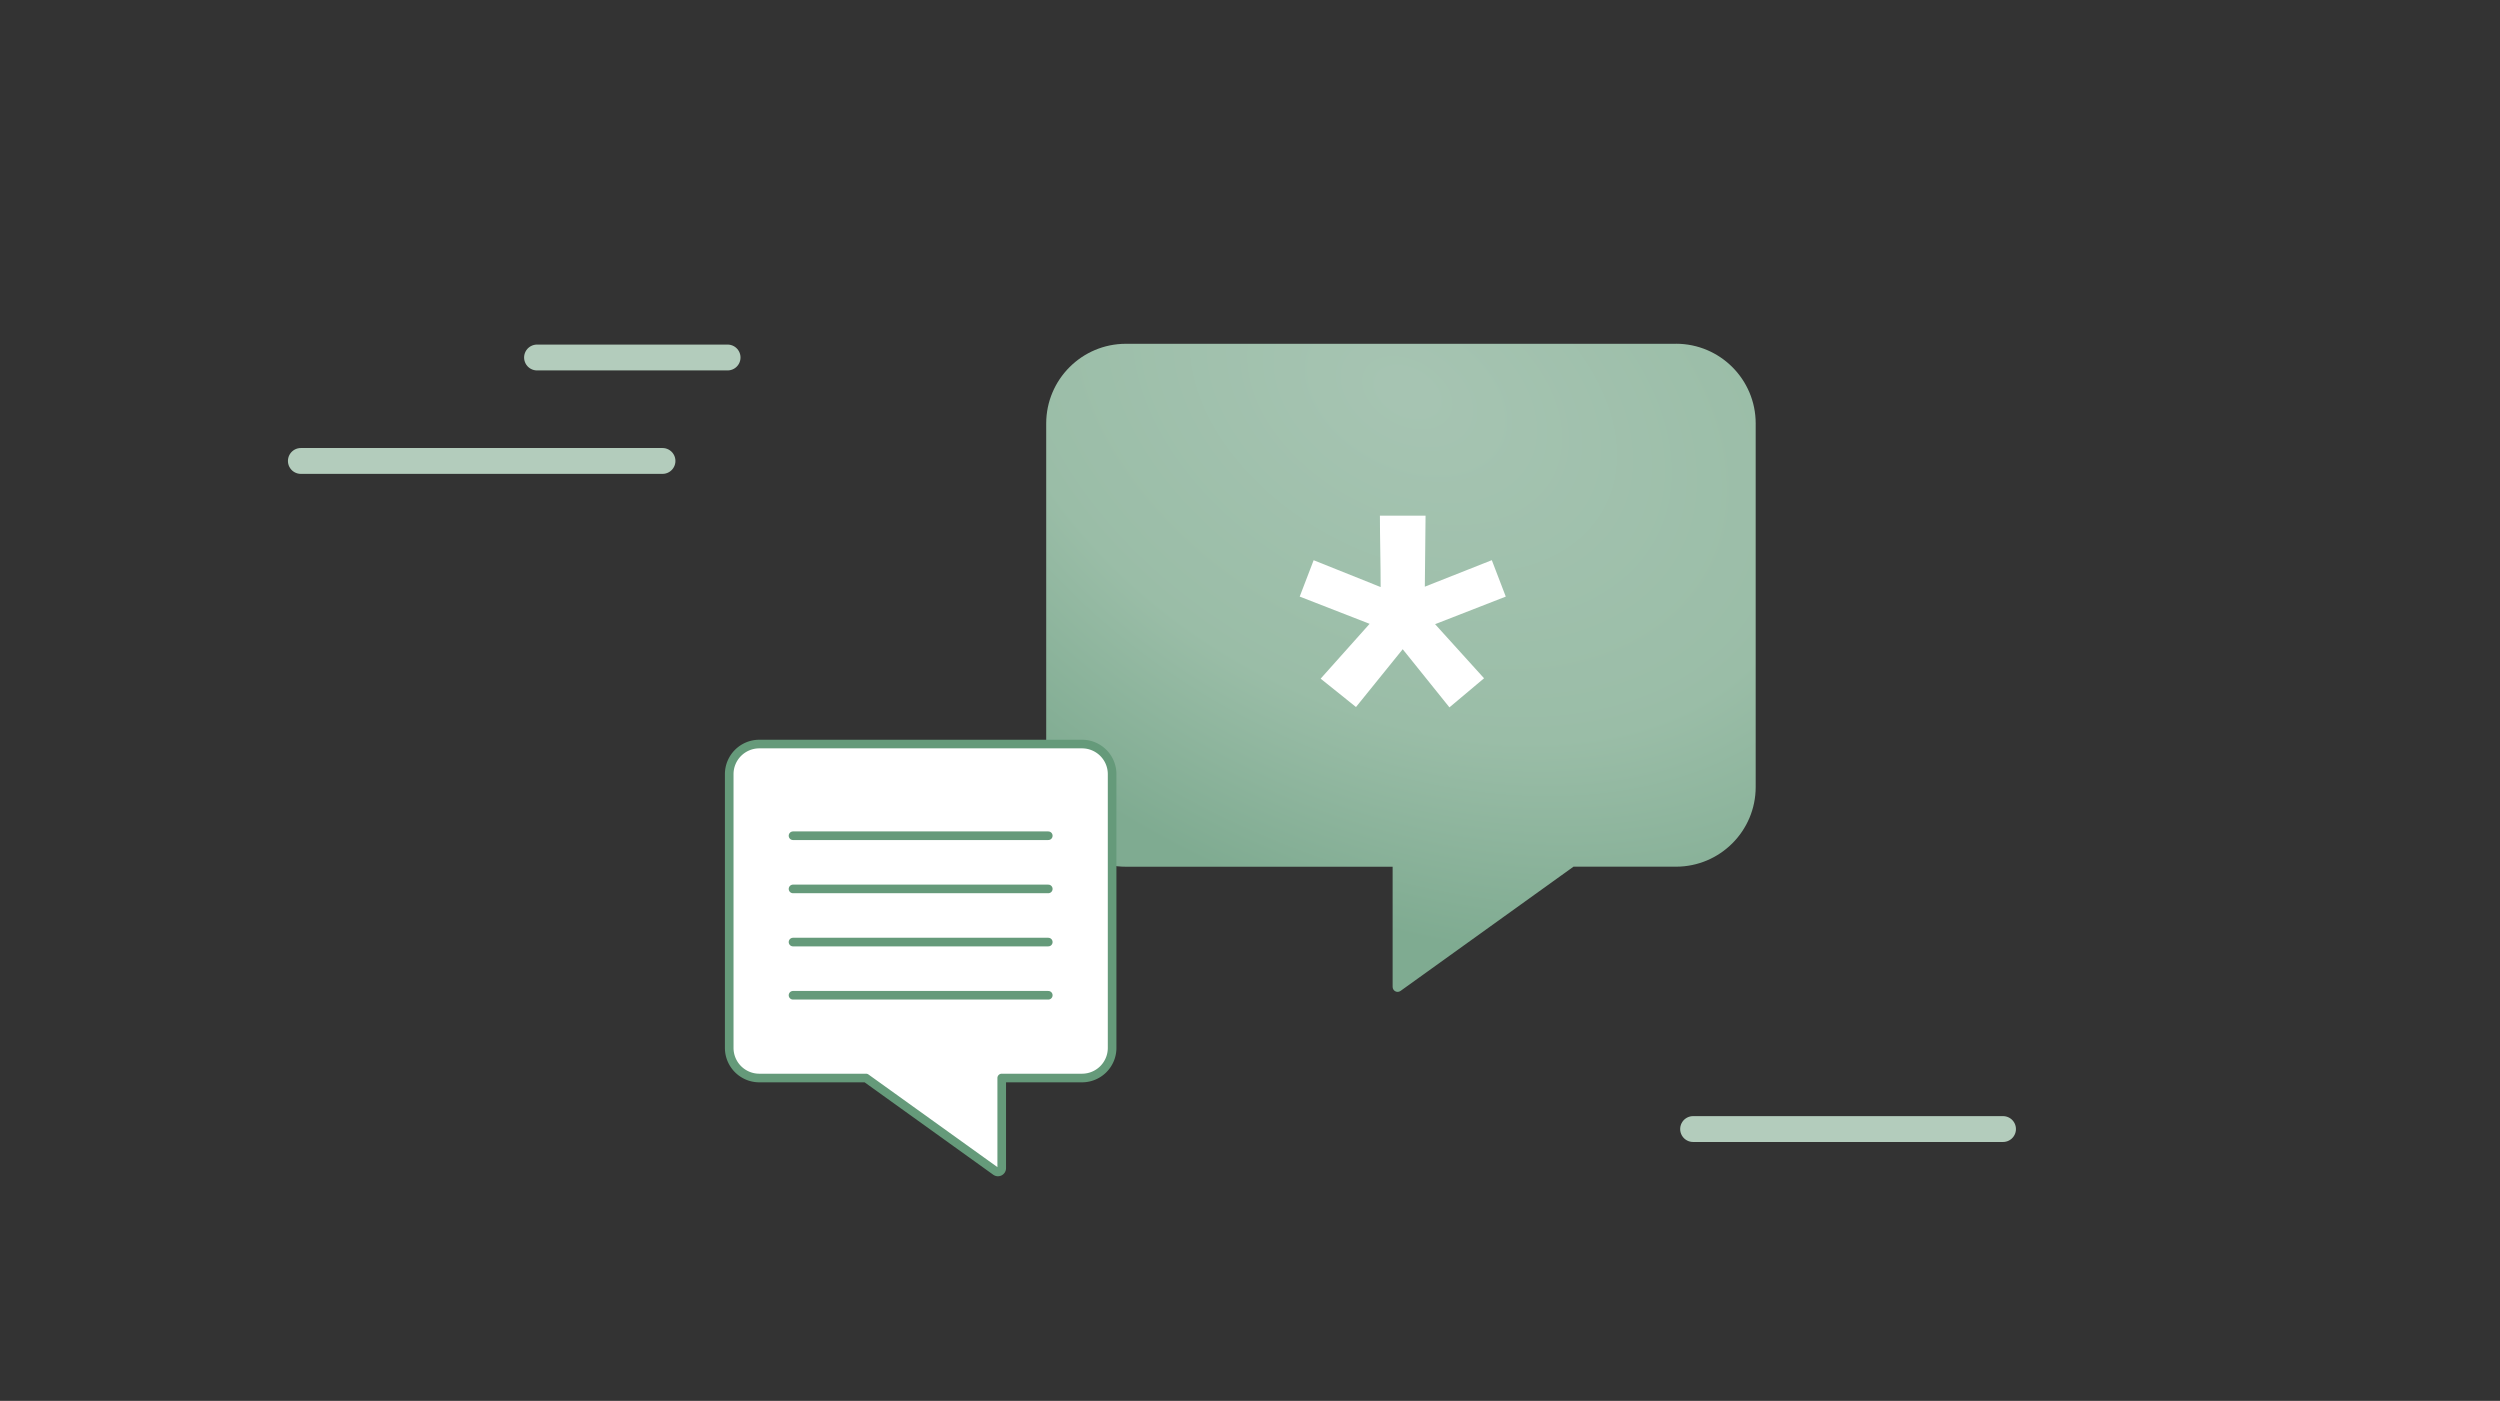 <?xml version="1.0" encoding="UTF-8"?>
<svg xmlns="http://www.w3.org/2000/svg" viewBox="0 0 580 325">
  <rect x="0" y="0" width="580" height="325" fill="#333333" stroke="none"/>
  <defs>
    <radialGradient id="a" cx="322.39" cy="99.35" r="142.91" fx="312.66" fy="99.35" gradientTransform="rotate(118.27 336.548 123.061) scale(1 1.48)" gradientUnits="userSpaceOnUse">
      <stop offset=".02" stop-color="#a6c4b2"></stop>
      <stop offset=".48" stop-color="#9abda7"></stop>
      <stop offset=".78" stop-color="#7fab91"></stop>
    </radialGradient>
  </defs>
  <path fill="none" stroke="#b3ccbc" stroke-linecap="round" stroke-linejoin="round" stroke-width="6" d="M69.8 106.94h83.9M124.59 82.94h44.21M392.8 261.94h71.9"></path>
  <path fill="url(#a)" d="M388.83 79.76H261.21c-10.21 0-18.49 8.28-18.49 18.49v84.34c0 10.21 8.28 18.49 18.49 18.49h61.88v27.87c0 .95 1.07 1.5 1.84.94l40.12-28.82h23.78c10.21 0 18.49-8.28 18.49-18.49V98.24c0-10.21-8.28-18.49-18.49-18.49Z"></path>
  <path fill="#fff" d="m304.77 129.97 15.54 6.23c0-5.29-.17-11.53-.17-16.57h10.59l-.17 16.48 15.54-6.15 3.24 8.45-16.4 6.4 11.36 12.55-8.03 6.75-10.84-13.49-10.84 13.41-8.2-6.58 11.36-12.72-16.22-6.32 3.24-8.45Z"></path>
  <path fill="#fff" stroke="#659a7a" stroke-linecap="round" stroke-linejoin="round" stroke-width="2" d="M176.16 172.62h74.87a6.98 6.98 0 0 1 6.98 6.98v63.52a6.98 6.98 0 0 1-6.98 6.98H232.4v20.92c0 .71-.8 1.12-1.38.71l-30.11-21.63h-24.75a6.98 6.98 0 0 1-6.98-6.98V179.6a6.98 6.98 0 0 1 6.98-6.98Z"></path>
  <path fill="none" stroke="#659a7a" stroke-linecap="round" stroke-miterlimit="10" stroke-width="2" d="M243.2 193.89h-59.22M243.2 206.23h-59.22M243.2 218.56h-59.22M243.2 230.9h-59.22"></path>
</svg>
